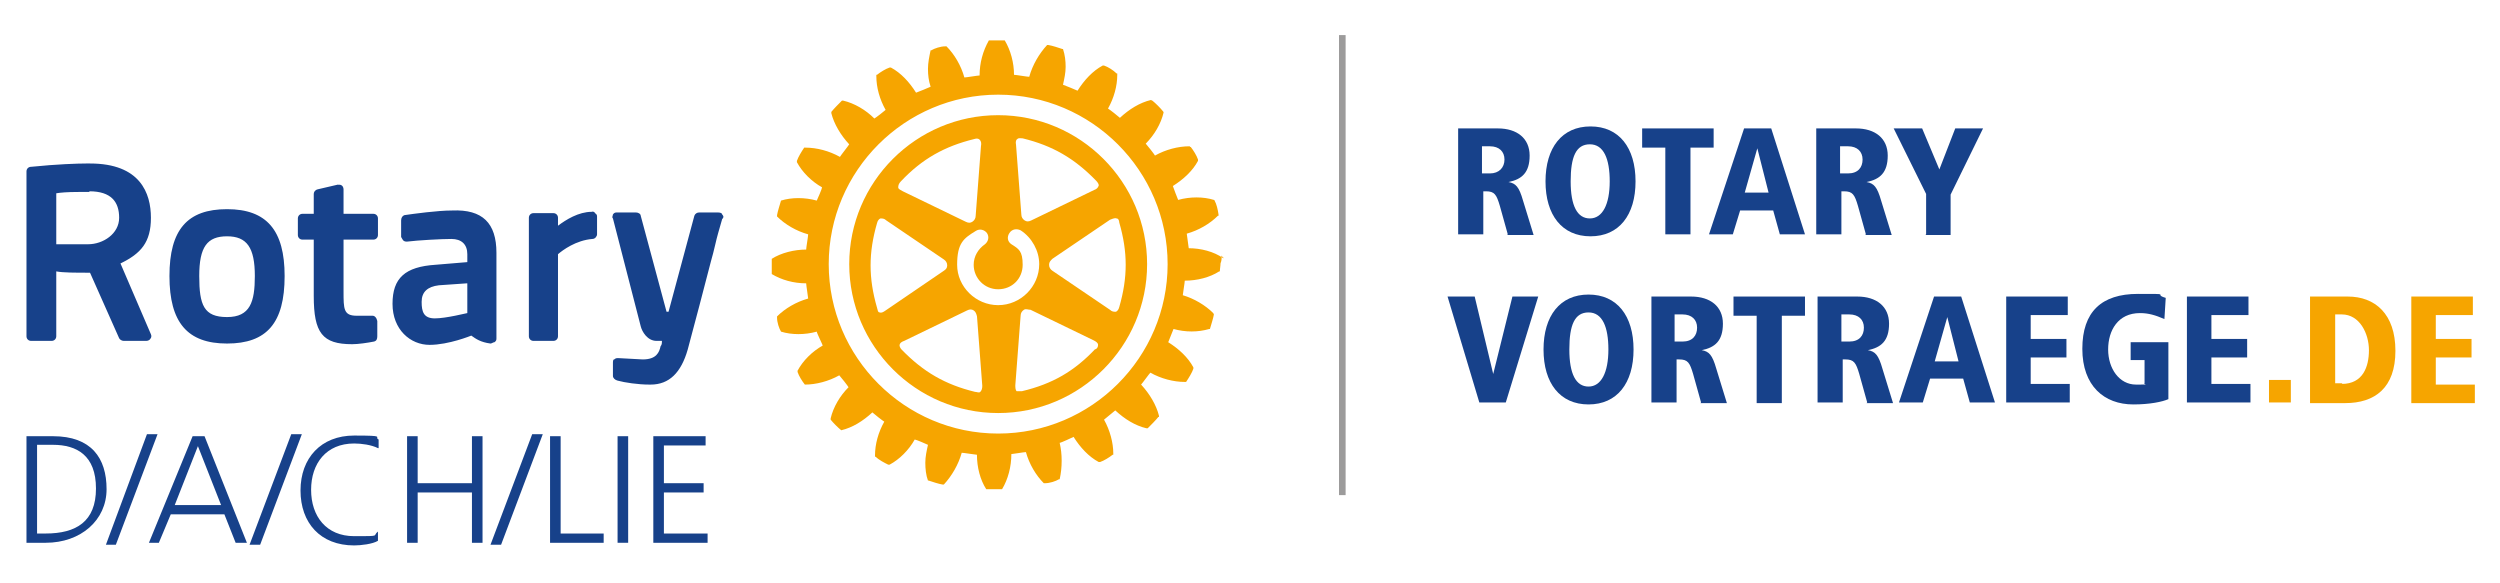 <?xml version="1.0" encoding="UTF-8"?><svg id="a" xmlns="http://www.w3.org/2000/svg" width="133.24mm" height="31.08mm" viewBox="0 0 377.69 88.1"><path d="M184.89,39h-.1c-1.4-1-3.4-1.5-5.2-1.5,0-.2-.3-2-.3-2.2,1.8-.5,3.5-1.5,4.7-2.7h.1v-.2c-.1-.7-.3-1.6-.6-2.1h0c0-.1-.1-.1-.1-.1-1.6-.5-3.6-.5-5.4,0-.1-.2-.7-1.8-.8-2.1,1.6-1,3-2.3,3.8-3.8v-.2c-.2-.6-.7-1.4-1.1-1.9h-.1c0-.1-.1-.1-.1-.1-1.7,0-3.6.5-5.2,1.4-.1-.2-1.2-1.6-1.4-1.8,1.3-1.3,2.3-3,2.7-4.7h0c0-.1-.1-.2-.1-.2-.4-.5-1.1-1.2-1.6-1.6h-.1c0-.1-.1-.1-.1-.1-1.7.4-3.3,1.4-4.7,2.7-.2-.2-1.6-1.3-1.8-1.4.9-1.6,1.4-3.4,1.4-5.1v-.2h-.1c-.5-.5-1.3-1-1.9-1.2h-.2c-1.5.8-2.8,2.2-3.8,3.8-.2-.1-1.9-.8-2.2-.9.2-.9.4-1.8.4-2.7s-.1-1.8-.4-2.7h-.1c-.6-.2-1.5-.5-2.1-.6h-.2c-1.2,1.3-2.2,3-2.7,4.8-.3,0-2-.3-2.3-.3,0-1.8-.5-3.7-1.4-5.2h-2.4c-.9,1.6-1.4,3.4-1.4,5.3-.3,0-2,.3-2.3.3-.5-1.8-1.5-3.5-2.7-4.7h-.2c-.7,0-1.6.3-2.1.6h-.1c-.2.9-.4,1.9-.4,2.8s.1,1.8.4,2.7c-.2.1-1.9.8-2.2.9-1-1.6-2.3-3-3.8-3.8h-.2c-.6.2-1.4.7-1.9,1.1h-.1v.2c0,1.7.5,3.5,1.4,5.1-.2.2-1.5,1.2-1.7,1.3-1.3-1.3-3-2.3-4.7-2.7h-.2c-.5.5-1.2,1.2-1.6,1.7h0v.2c.4,1.6,1.4,3.3,2.7,4.7-.1.2-1.3,1.7-1.4,1.9-1.6-.9-3.5-1.4-5.2-1.4h-.2c-.4.6-.9,1.4-1.1,2v.2c.8,1.5,2.2,2.9,3.8,3.8,0,.2-.7,1.8-.8,2-1.8-.5-3.8-.5-5.4,0h0c-.2.7-.5,1.6-.6,2.2h0v.2c1.2,1.2,2.9,2.2,4.7,2.7,0,.3-.3,2-.3,2.3-1.8,0-3.8.5-5.2,1.4h0v2.3h0c1.5.9,3.3,1.4,5.2,1.4,0,.3.3,2.1.3,2.3-1.8.5-3.5,1.5-4.7,2.7h0v.2c0,.7.3,1.6.6,2.1h0c1.6.5,3.6.5,5.4,0,0,.2.8,1.8.9,2.1-1.6.9-3,2.3-3.8,3.8v.2c.2.6.7,1.4,1.1,1.9h0c1.7,0,3.6-.5,5.2-1.4.2.2,1.3,1.6,1.4,1.8-1.3,1.3-2.3,3-2.7,4.7h0v.2c.4.5,1.1,1.2,1.6,1.6h0c1.7-.4,3.3-1.4,4.7-2.7.2.2,1.6,1.3,1.8,1.4-.9,1.6-1.4,3.4-1.4,5.1v.2h.1c.5.5,1.3.9,1.9,1.2h.2c1.5-.8,2.9-2.2,3.8-3.8.2,0,1.8.7,2,.8-.2.9-.4,1.8-.4,2.7s.1,1.9.4,2.7h.1c.6.2,1.5.5,2.1.6h.2c1.2-1.3,2.2-3,2.7-4.8.3,0,2.1.3,2.3.3,0,1.9.5,3.8,1.4,5.2h2.4c.9-1.5,1.4-3.4,1.4-5.3.2,0,1.9-.3,2.2-.3.5,1.8,1.5,3.5,2.7,4.7h.2c.7,0,1.6-.3,2.1-.6h.1c.2-.9.3-1.8.3-2.8s-.1-1.8-.3-2.7c.2,0,1.9-.8,2.1-.9,1,1.6,2.3,3,3.8,3.8h.2c.6-.2,1.4-.7,1.9-1.1h.1v-.2c0-1.6-.5-3.5-1.4-5.1.2-.2,1.5-1.2,1.7-1.4,1.4,1.3,3,2.3,4.7,2.7h.2c.5-.5,1.2-1.2,1.6-1.7h.1v-.2c-.4-1.6-1.4-3.3-2.7-4.7.2-.2,1.2-1.6,1.4-1.8,1.6.9,3.5,1.4,5.2,1.4h.2c.4-.6.9-1.4,1.1-2v-.2c-.8-1.5-2.2-2.8-3.8-3.8.1-.2.7-1.8.8-2,1.8.5,3.7.5,5.4,0h.1c.2-.7.5-1.6.6-2.2h0l-.1-.2c-1.2-1.2-2.9-2.2-4.6-2.7,0-.2.3-1.9.3-2.2,1.9,0,3.8-.5,5.2-1.4h.1c0-.4.1-.8.1-1.2.2-.5.2-.9.1-1.2M150.8,65.5c-14.1,0-25.6-11.5-25.6-25.6s11.5-25.6,25.6-25.6,25.6,11.5,25.6,25.6-11.5,25.6-25.6,25.6" style="fill:#f6a500;"/><path d="M150.8,17.4c-12.4,0-22.5,10.1-22.5,22.5s10.1,22.5,22.5,22.5,22.5-10.1,22.5-22.5-10.1-22.5-22.5-22.5M153.7,21c.2-.2.5-.1.8-.1,4.5,1.1,7.8,3,11.1,6.4.2.2.4.5.4.7h0c-.1.4-.4.6-.7.7l-9.5,4.6c-.4.2-.7.2-1,0s-.5-.5-.5-.9l-.8-10.5c-.1-.5,0-.8.2-.9M136.1,27.4h0c3.2-3.4,6.6-5.3,11.1-6.4.3-.1.6-.1.8.1s.3.5.2,1l-.8,10.5c0,.4-.2.7-.5.9s-.6.2-1,0l-9.5-4.6c-.3-.2-.7-.3-.7-.6s.1-.6.4-.9M133.8,46.9c-.4.3-.7.4-.9.3-.3,0-.3-.4-.4-.7-1.3-4.5-1.3-8.3,0-12.8.1-.4.3-.6.5-.7.3,0,.6,0,.9.3l8.7,5.9c.3.2.5.5.5.9s-.2.6-.5.8l-8.8,6ZM148.1,59.2c-.2.2-.5,0-.8,0-4.5-1.1-7.8-3-11.1-6.4-.2-.2-.3-.5-.3-.6h0c0-.4.4-.6.7-.7l9.5-4.6c.4-.2.7-.2,1,0s.4.5.5.9l.8,10.5c0,.4-.1.7-.3.9M150.8,46.1c-3.4,0-6.2-2.8-6.2-6.1s1-4,2.8-5.1c.6-.4,1.3-.2,1.7.3.4.6.2,1.3-.3,1.7-1,.7-1.7,1.8-1.7,3.1,0,2,1.6,3.7,3.7,3.7s3.7-1.6,3.7-3.7-.6-2.4-1.7-3.1c-.6-.4-.7-1.1-.3-1.7.4-.6,1.1-.7,1.7-.4,1.7,1.1,2.8,3.1,2.8,5.1,0,3.4-2.8,6.2-6.2,6.2M165.49,52.7c-3.2,3.4-6.5,5.3-11.1,6.4h-.8c-.2-.2-.2-.6-.2-.9l.8-10.5c0-.4.2-.7.5-.9s.6,0,1,0l9.5,4.6c.4.2.7.4.7.7s-.1.5-.4.7M168.69,33c.3,0,.4.4.4.6,1.3,4.5,1.3,8.3,0,12.8-.1.4-.3.6-.5.7-.3,0-.6,0-.9-.3l-8.7-5.9c-.3-.2-.5-.5-.5-.9s.2-.6.5-.9l8.7-5.9c.5-.2.8-.3,1-.2" style="fill:#f6a500;"/><path d="M57,48.4v2.4c0,.4-.1.7-.5.8-1,.2-2.4.4-3.3.4-4.5,0-5.8-1.7-5.8-7.3v-8.5h-1.7c-.4,0-.7-.3-.7-.7v-2.5c0-.4.3-.7.7-.7h1.7v-3c0-.3.2-.6.6-.7l3-.7c.2,0,.5,0,.6.1.2.1.3.4.3.6v3.7h4.5c.4,0,.7.3.7.7v2.5c0,.4-.3.7-.7.7h-4.5v7.8c0,2.7,0,3.7,2,3.7h2.4c.3,0,.6.3.7.8M43,41.7c0,7.1-2.7,10.2-8.7,10.2s-8.7-3.2-8.7-10.2,2.7-10.1,8.7-10.1,8.7,3.2,8.7,10.1M38.5,41.7c0-4.3-1.2-6-4.2-6s-4.2,1.6-4.2,6,.7,6.2,4.2,6.2,4.2-2.3,4.2-6.2M109.1,32.4c0-.2-.3-.3-.6-.3h-2.9c-.3,0-.6.2-.7.5l-3.9,14.5h-.3l-3.9-14.5c0-.3-.4-.5-.7-.5h-2.9c-.2,0-.4,0-.6.3,0,.2-.2.4,0,.6l4.2,16.3c.2.8,1,2.2,2.4,2.2h.8c0,.3,0,.6-.2.8h0c-.2.9-.6,2-2.7,2l-3.7-.2c-.2,0-.4,0-.6.2-.2,0-.2.3-.2.6v1.9c0,.3.3.6.7.7,1.1.3,3.1.6,4.8.6h.2c2.8,0,4.6-1.8,5.6-5.3,1.1-4.1,2.5-9.4,3.5-13.3.5-1.7.8-3.3,1.1-4.3l.6-2.1c.3-.3.2-.5,0-.7M22.8,50.5c.1.2.1.5-.1.7-.1.2-.4.3-.6.3h-3.4c-.3,0-.6-.2-.7-.4l-4.4-9.9c-2.2,0-4.1,0-5.1-.2v9.8c0,.4-.3.7-.7.7h-3.1c-.4,0-.7-.3-.7-.7v-24.9c0-.4.3-.7.7-.7,3.9-.4,7.1-.5,8.3-.5h.6c7.6,0,9.2,4.5,9.2,8.2s-1.5,5.4-4.6,6.9c0,0,4.6,10.7,4.6,10.7ZM13.5,29h-1.6c-1.8,0-2.8.1-3.4.2v7.7h4.8c2.3,0,4.7-1.6,4.7-4s-1.2-4-4.5-4M75,38.2v12.9c0,.2,0,.4-.3.6-.2,0-.4.2-.6.2-1.5-.2-2.2-.7-2.9-1.2,0,0-3.4,1.4-6.3,1.4s-5.6-2.3-5.6-6.2,1.9-5.6,6.5-5.9l4.8-.4v-1.2c0-1.5-.9-2.3-2.4-2.3s-5.1.2-6.7.4c-.2,0-.4,0-.6-.2,0,0-.2-.3-.3-.5v-2.5c0-.4.2-.7.5-.8,1.4-.2,5-.7,7.2-.7,4.6-.2,6.7,1.9,6.7,6.4M66.3,43.1c-1.7.2-2.6,1-2.6,2.5s.3,2.5,2,2.5,4.8-.8,4.9-.8v-4.5l-4.3.3ZM89.4,32c-2,0-3.9,1.2-5.1,2.1v-1.2c0-.4-.3-.7-.7-.7h-3c-.4,0-.7.3-.7.7v17.9c0,.4.3.7.7.7h3c.4,0,.7-.3.7-.7v-12.4c.7-.6,2.7-2.1,5.2-2.3.4,0,.7-.4.7-.7v-2.6c0-.2,0-.4-.2-.5-.2-.3-.4-.4-.6-.3" style="fill:#17418a;"/><path d="M4,65.9h4c5.8,0,8.1,3.3,8.1,8s-3.9,8.1-9.2,8.1h-2.9s0-16.1,0-16.1ZM5.6,80.6h1.3c4.6,0,7.6-1.8,7.6-6.8s-2.9-6.6-6.5-6.6h-2.4v13.4Z" style="fill:#17418a;"/><path d="M22.2,65.6h1.6l-6.3,16.7h-1.5s6.2-16.7,6.2-16.7Z" style="fill:#17418a;"/><path d="M29.1,65.9h1.8l6.4,16.1h-1.7l-1.7-4.3h-8.1l-1.8,4.3h-1.5s6.6-16.1,6.6-16.1ZM29.9,67.4l-3.5,8.9h7s-3.5-8.9-3.5-8.9Z" style="fill:#17418a;"/><path d="M44,65.6h1.6l-6.3,16.7h-1.6s6.3-16.7,6.3-16.7Z" style="fill:#17418a;"/><path d="M57.1,67.7c-1-.5-2.5-.7-3.6-.7-4.2,0-6.5,3-6.5,7s2.3,7,6.5,7,2.7,0,3.6-.7v1.4c-.8.5-2.6.7-3.6.7-5.1,0-8.1-3.4-8.1-8.3s3.1-8.3,8.1-8.3,2.9.2,3.7.6v1.3h-.1Z" style="fill:#17418a;"/><path d="M61.5,65.9h1.6v7.1h8.2v-7.1h1.6v16.1h-1.6v-7.6h-8.2v7.6h-1.6s0-16.1,0-16.1Z" style="fill:#17418a;"/><path d="M80.4,65.6h1.6l-6.3,16.7h-1.6s6.3-16.7,6.3-16.7Z" style="fill:#17418a;"/><path d="M83.1,65.9h1.6v14.7h6.5v1.4h-8.1v-16.1Z" style="fill:#17418a;"/><path d="M93.3,65.9h1.6v16.1h-1.6v-16.1Z" style="fill:#17418a;"/><path d="M98.7,65.9h7.9v1.4h-6.3v5.7h6v1.4h-6v6.2h6.6v1.4h-8.2v-16.1Z" style="fill:#17418a;"/><line x1="202.79" y1="74.8" x2="202.79" y2="5.3" style="fill:none; stroke:#9c9b9b; stroke-miterlimit:10; stroke-width:1px;"/><path d="M227.79,35.4l-1.2-4.3c-.5-1.7-.8-2.2-2.1-2.2h-.4v6.5h-3.8v-16h6c2.9,0,4.8,1.5,4.8,4.1s-1.2,3.6-3.2,4h0c1.1.2,1.6.7,2.2,2.8l1.6,5.2h-4l.1-.1h0ZM225.09,26.2c1.4,0,2.2-.9,2.2-2.1s-.8-2-2.2-2h-1.2v4.1h1.2Z" style="fill:#17418a;"/><path d="M233.49,27.4c0-5.1,2.5-8.3,6.8-8.3s6.8,3.2,6.8,8.3-2.5,8.3-6.8,8.3-6.8-3.2-6.8-8.3ZM243.19,27.4c0-3.4-.9-5.6-3-5.6s-2.9,1.9-2.9,5.6,1,5.6,2.9,5.6,3-2.1,3-5.6Z" style="fill:#17418a;"/><path d="M251.59,35.4v-13.1h-3.5v-2.9h10.8v2.9h-3.5v13.1h-3.8,0Z" style="fill:#17418a;"/><path d="M268.89,35.4l-1-3.6h-5l-1.1,3.6h-3.6l5.3-16h4.1l5.1,16h-3.9.1ZM265.49,22.4h0l-1.9,6.7h3.6l-1.7-6.7h0Z" style="fill:#17418a;"/><path d="M281.89,35.4l-1.2-4.3c-.5-1.7-.8-2.2-2.1-2.2h-.4v6.5h-3.8v-16h6c2.9,0,4.8,1.5,4.8,4.1s-1.2,3.6-3.2,4h0c1.1.2,1.6.7,2.2,2.8l1.6,5.2h-4l.1-.1ZM279.19,26.2c1.5,0,2.2-.9,2.2-2.1s-.8-2-2.2-2h-1.2v4.1h1.2Z" style="fill:#17418a;"/><path d="M290.99,35.4v-6.1l-4.9-9.9h4.3l2.6,6.2,2.4-6.2h4.2l-4.9,10v6.1h-3.8l.1-.1h0Z" style="fill:#17418a;"/><path d="M223.49,60.8l-4.8-16h4.1l2.8,11.7h0l2.9-11.7h3.9l-4.9,16h-4.1.1Z" style="fill:#17418a;"/><path d="M233.19,52.8c0-5.1,2.5-8.3,6.8-8.3s6.8,3.2,6.8,8.3-2.5,8.3-6.8,8.3-6.8-3.2-6.8-8.3ZM242.99,52.8c0-3.4-.9-5.6-3-5.6s-2.9,1.9-2.9,5.6,1,5.6,2.9,5.6,3-2.1,3-5.6Z" style="fill:#17418a;"/><path d="M256.99,60.8l-1.2-4.3c-.5-1.7-.8-2.2-2.1-2.2h-.4v6.5h-3.8v-16h6c2.9,0,4.8,1.5,4.8,4.1s-1.2,3.6-3.2,4h0c1.1.2,1.6.7,2.2,2.8l1.6,5.2h-4l.1-.1ZM254.19,51.6c1.5,0,2.2-.9,2.2-2.1s-.8-2-2.2-2h-1.2v4.1h1.2Z" style="fill:#17418a;"/><path d="M265.39,60.8v-13.1h-3.5v-2.9h10.8v2.9h-3.5v13.2h-3.8v-.1Z" style="fill:#17418a;"/><path d="M282.09,60.8l-1.2-4.3c-.5-1.7-.8-2.2-2.1-2.2h-.4v6.5h-3.8v-16h6c2.9,0,4.8,1.5,4.8,4.1s-1.2,3.6-3.2,4h0c1.1.2,1.6.7,2.2,2.8l1.6,5.2h-4l.1-.1ZM279.39,51.6c1.5,0,2.2-.9,2.2-2.1s-.8-2-2.2-2h-1.2v4.1h1.2Z" style="fill:#17418a;"/><path d="M297.59,60.8l-1-3.6h-5l-1.1,3.6h-3.6l5.3-16h4.1l5.1,16h-3.9.1ZM294.19,47.9h0l-1.9,6.7h3.6l-1.7-6.7h0Z" style="fill:#17418a;"/><path d="M303.09,60.8v-16h9.3v2.8h-5.6v3.6h5.4v2.8h-5.4v4h5.9v2.8h-9.6,0Z" style="fill:#17418a;"/><path d="M323.99,54.4h-2.1v-2.7h5.7v8.6c-.9.4-2.8.8-5.3.8-4.4,0-7.7-2.8-7.7-8.4s2.9-8.3,8.4-8.3,2.1,0,4.2.6l-.2,3.2c-1.4-.6-2.4-.9-3.7-.9-3.3,0-4.8,2.6-4.8,5.5s1.7,5.3,4.2,5.3,1,0,1.3-.2v-3.6h0v.1Z" style="fill:#17418a;"/><path d="M330.39,60.8v-16h9.3v2.8h-5.6v3.6h5.4v2.8h-5.4v4h5.9v2.8h-9.6,0Z" style="fill:#17418a;"/><path d="M342.79,60.8v-3.4h3.3v3.4h-3.3Z" style="fill:#f6a500;"/><path d="M348.99,60.8v-16h5.7c4.1,0,7.2,2.6,7.2,8.2s-3.1,7.9-7.6,7.9h-5.3v-.1h0ZM353.79,58c3.2,0,4.1-2.6,4.1-5.1s-1.4-5.4-4.1-5.4h-1v10.4h1.1l-.1.1Z" style="fill:#f6a500;"/><path d="M364.29,60.8v-16h9.3v2.8h-5.6v3.6h5.4v2.8h-5.4v4.1h5.9v2.8h-9.6v-.1h0Z" style="fill:#f6a500;"/></svg>